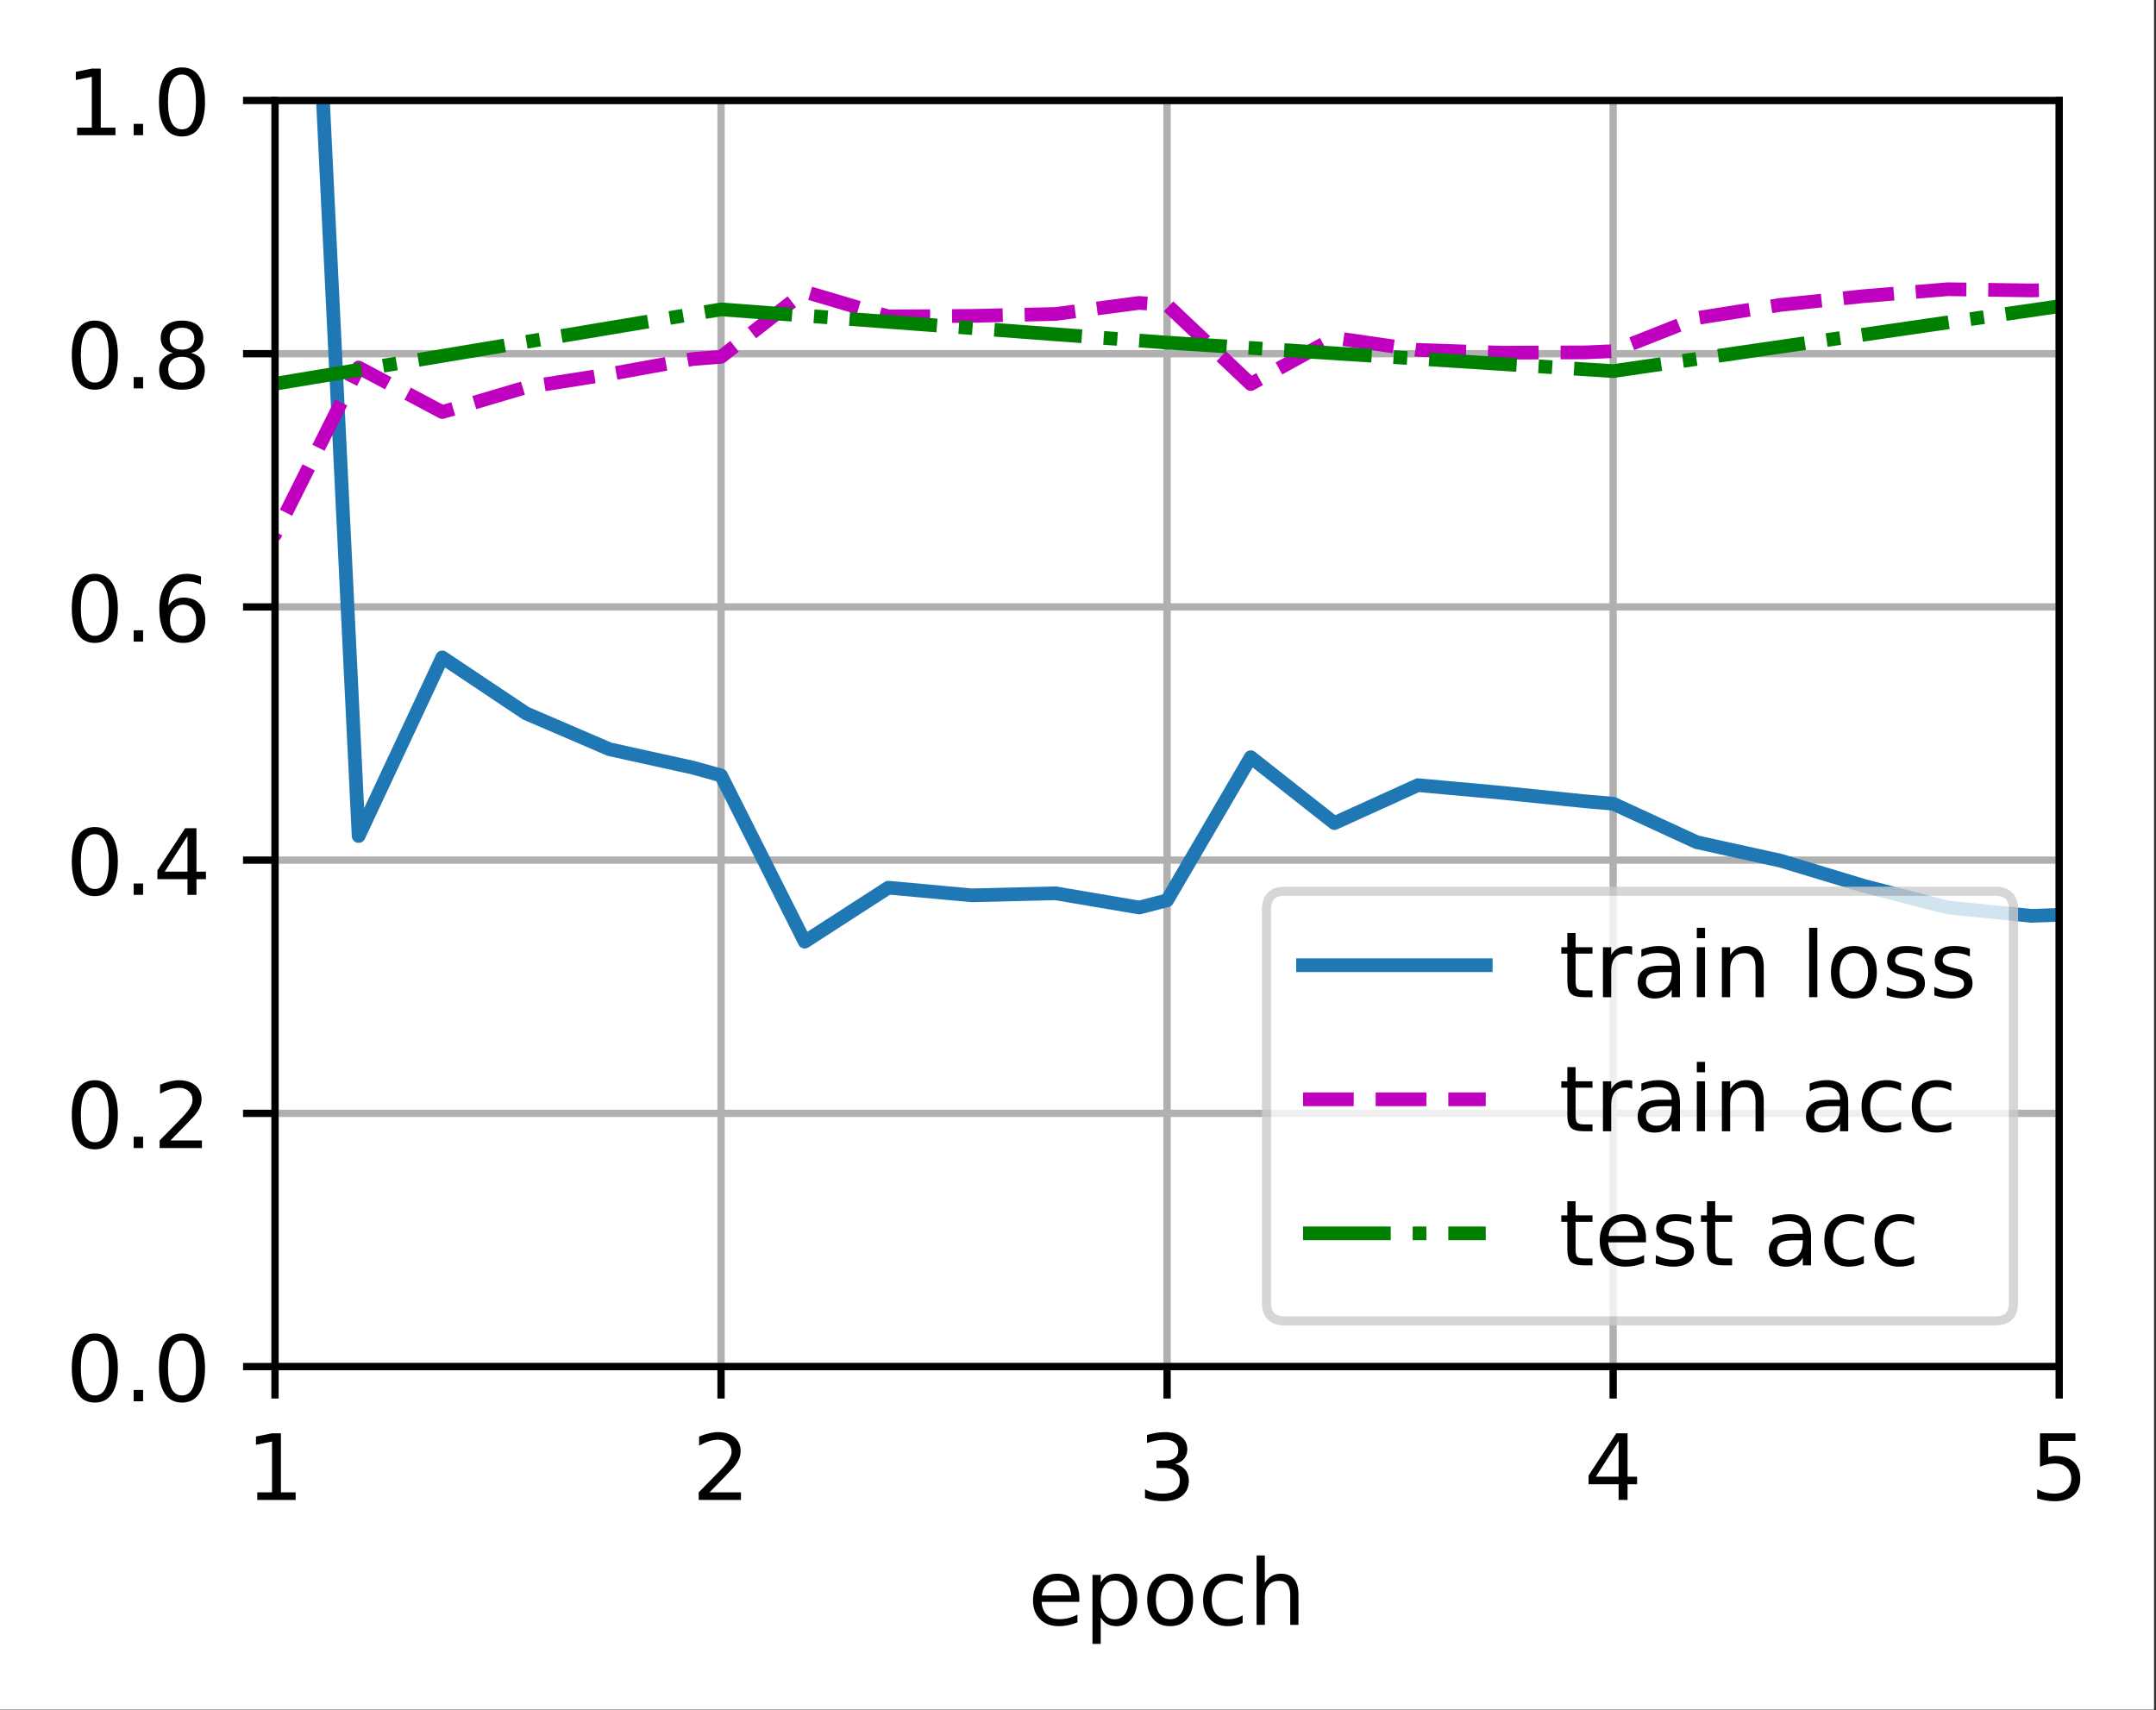 <?xml version="1.0" encoding="UTF-8"?>
<svg xmlns="http://www.w3.org/2000/svg" xmlns:xlink="http://www.w3.org/1999/xlink" width="295pt" height="234pt" viewBox="0 0 295 234" version="1.1">
<rect x="0" y="0" width="295" height="234" fill="#333333" stroke="none"/>
<defs>
<clipPath id="clip1">
  <path d="M 37.629 13.75 L 39 13.75 L 39 187 L 37.629 187 Z M 37.629 13.75 "/>
</clipPath>
<clipPath id="clip2">
  <path d="M 97 13.75 L 100 13.75 L 100 187 L 97 187 Z M 97 13.75 "/>
</clipPath>
<clipPath id="clip3">
  <path d="M 158 13.75 L 161 13.75 L 161 187 L 158 187 Z M 158 13.75 "/>
</clipPath>
<clipPath id="clip4">
  <path d="M 220 13.75 L 222 13.75 L 222 187 L 220 187 Z M 220 13.75 "/>
</clipPath>
<clipPath id="clip5">
  <path d="M 281 13.75 L 281.754 13.75 L 281.754 187 L 281 187 Z M 281 13.75 "/>
</clipPath>
<clipPath id="clip6">
  <path d="M 37.629 186 L 281.754 186 L 281.754 187 L 37.629 187 Z M 37.629 186 "/>
</clipPath>
<clipPath id="clip7">
  <path d="M 37.629 151 L 281.754 151 L 281.754 154 L 37.629 154 Z M 37.629 151 "/>
</clipPath>
<clipPath id="clip8">
  <path d="M 37.629 116 L 281.754 116 L 281.754 119 L 37.629 119 Z M 37.629 116 "/>
</clipPath>
<clipPath id="clip9">
  <path d="M 37.629 82 L 281.754 82 L 281.754 84 L 37.629 84 Z M 37.629 82 "/>
</clipPath>
<clipPath id="clip10">
  <path d="M 37.629 47 L 281.754 47 L 281.754 50 L 37.629 50 Z M 37.629 47 "/>
</clipPath>
<clipPath id="clip11">
  <path d="M 37.629 13.75 L 281.754 13.75 L 281.754 15 L 37.629 15 Z M 37.629 13.75 "/>
</clipPath>
<clipPath id="clip12">
  <path d="M 42 13.75 L 281.754 13.75 L 281.754 131 L 42 131 Z M 42 13.75 "/>
</clipPath>
<clipPath id="clip13">
  <path d="M 37.629 38 L 281.754 38 L 281.754 99 L 37.629 99 Z M 37.629 38 "/>
</clipPath>
<clipPath id="clip14">
  <path d="M 37.629 40 L 281.754 40 L 281.754 54 L 37.629 54 Z M 37.629 40 "/>
</clipPath>
<filter id="alpha" filterUnits="objectBoundingBox" x="0%" y="0%" width="100%" height="100%">
  <feColorMatrix type="matrix" in="SourceGraphic" values="0 0 0 0 1 0 0 0 0 1 0 0 0 0 1 0 0 0 1 0"/>
</filter>
<mask id="mask0">
  <g filter="url(#alpha)">
<rect x="0" y="0" width="295" height="234" style="fill:rgb(0%,0%,0%);fill-opacity:0.8;stroke:none;"/>
  </g>
</mask>
<clipPath id="clip15">
  <rect x="0" y="0" width="295" height="234"/>
</clipPath>
<g id="surface5" clip-path="url(#clip15)">
<path style="fill-rule:nonzero;fill:rgb(100%,100%,100%);fill-opacity:1;stroke-width:1;stroke-linecap:butt;stroke-linejoin:miter;stroke:rgb(80%,80%,80%);stroke-opacity:1;stroke-miterlimit:4;" d="M 140.634 144.6 L 218.403 144.6 C 219.738 144.6 220.403 143.931 220.403 142.6 L 220.403 99.566 C 220.403 98.231 219.738 97.566 218.403 97.566 L 140.634 97.566 C 139.3 97.566 138.634 98.231 138.634 99.566 L 138.634 142.6 C 138.634 143.931 139.3 144.6 140.634 144.6 Z M 140.634 144.6 " transform="matrix(1.25,0,0,1.25,0,-0)"/>
</g>
</defs>
<g id="surface1">
<path style=" stroke:none;fill-rule:nonzero;fill:rgb(100%,100%,100%);fill-opacity:1;" d="M 0 233.945 L 294.73 233.945 L 294.73 0 L 0 0 Z M 0 233.945 "/>
<path style=" stroke:none;fill-rule:nonzero;fill:rgb(100%,100%,100%);fill-opacity:1;" d="M 37.629 187 L 281.754 187 L 281.754 13.75 L 37.629 13.75 Z M 37.629 187 "/>
<g clip-path="url(#clip1)" clip-rule="nonzero">
<path style="fill:none;stroke-width:0.8;stroke-linecap:square;stroke-linejoin:round;stroke:rgb(69.02%,69.02%,69.02%);stroke-opacity:1;stroke-miterlimit:4;" d="M 30.103 149.6 L 30.103 11 " transform="matrix(1.25,0,0,1.25,0,-0)"/>
</g>
<path style="fill:none;stroke-width:0.8;stroke-linecap:butt;stroke-linejoin:round;stroke:rgb(0%,0%,0%);stroke-opacity:1;stroke-miterlimit:4;" d="M 0 0.001 L 0 3.501 " transform="matrix(1.25,0,0,1.25,37.629,186.999)"/>
<path style=" stroke:none;fill-rule:nonzero;fill:rgb(0%,0%,0%);fill-opacity:1;" d="M 35.203 204.211 L 37.219 204.211 L 37.219 197.258 L 35.023 197.695 L 35.023 196.574 L 37.203 196.133 L 38.438 196.133 L 38.438 204.211 L 40.453 204.211 L 40.453 205.246 L 35.203 205.246 Z M 35.203 204.211 "/>
<g clip-path="url(#clip2)" clip-rule="nonzero">
<path style="fill:none;stroke-width:0.8;stroke-linecap:square;stroke-linejoin:round;stroke:rgb(69.02%,69.02%,69.02%);stroke-opacity:1;stroke-miterlimit:4;" d="M 78.928 149.6 L 78.928 11 " transform="matrix(1.25,0,0,1.25,0,-0)"/>
</g>
<path style="fill:none;stroke-width:0.8;stroke-linecap:butt;stroke-linejoin:round;stroke:rgb(0%,0%,0%);stroke-opacity:1;stroke-miterlimit:4;" d="M 0 0.001 L 0 3.501 " transform="matrix(1.25,0,0,1.25,98.66,186.999)"/>
<path style=" stroke:none;fill-rule:nonzero;fill:rgb(0%,0%,0%);fill-opacity:1;" d="M 97.082 204.211 L 101.383 204.211 L 101.383 205.246 L 95.602 205.246 L 95.602 204.211 C 96.066 203.727 96.703 203.074 97.512 202.262 C 98.32 201.445 98.828 200.918 99.035 200.68 C 99.43 200.238 99.703 199.863 99.859 199.555 C 100.02 199.25 100.098 198.945 100.098 198.648 C 100.098 198.164 99.93 197.77 99.586 197.465 C 99.25 197.16 98.805 197.008 98.258 197.008 C 97.875 197.008 97.465 197.074 97.035 197.207 C 96.605 197.344 96.148 197.547 95.66 197.82 L 95.66 196.574 C 96.156 196.375 96.621 196.223 97.051 196.121 C 97.484 196.02 97.879 195.969 98.234 195.969 C 99.18 195.969 99.934 196.207 100.492 196.68 C 101.055 197.148 101.336 197.781 101.336 198.57 C 101.336 198.945 101.266 199.301 101.125 199.637 C 100.984 199.969 100.73 200.367 100.359 200.82 C 100.258 200.941 99.934 201.281 99.391 201.844 C 98.844 202.41 98.074 203.195 97.082 204.211 Z M 97.082 204.211 "/>
<g clip-path="url(#clip3)" clip-rule="nonzero">
<path style="fill:none;stroke-width:0.8;stroke-linecap:square;stroke-linejoin:round;stroke:rgb(69.02%,69.02%,69.02%);stroke-opacity:1;stroke-miterlimit:4;" d="M 127.753 149.6 L 127.753 11 " transform="matrix(1.25,0,0,1.25,0,-0)"/>
</g>
<path style="fill:none;stroke-width:0.8;stroke-linecap:butt;stroke-linejoin:round;stroke:rgb(0%,0%,0%);stroke-opacity:1;stroke-miterlimit:4;" d="M 0 0.001 L 0 3.501 " transform="matrix(1.25,0,0,1.25,159.691,186.999)"/>
<path style=" stroke:none;fill-rule:nonzero;fill:rgb(0%,0%,0%);fill-opacity:1;" d="M 160.789 200.332 C 161.375 200.461 161.836 200.723 162.168 201.121 C 162.5 201.52 162.664 202.012 162.664 202.598 C 162.664 203.496 162.355 204.191 161.738 204.688 C 161.121 205.18 160.242 205.426 159.102 205.426 C 158.719 205.426 158.328 205.387 157.922 205.312 C 157.516 205.234 157.098 205.121 156.668 204.973 L 156.668 203.781 C 157.008 203.98 157.383 204.133 157.789 204.234 C 158.195 204.336 158.621 204.387 159.066 204.387 C 159.84 204.387 160.426 204.234 160.832 203.93 C 161.238 203.625 161.438 203.18 161.438 202.598 C 161.438 202.062 161.25 201.641 160.875 201.34 C 160.5 201.035 159.977 200.883 159.305 200.883 L 158.242 200.883 L 158.242 199.871 L 159.352 199.871 C 159.961 199.871 160.422 199.75 160.742 199.508 C 161.066 199.266 161.227 198.914 161.227 198.461 C 161.227 197.992 161.062 197.633 160.727 197.383 C 160.398 197.133 159.922 197.008 159.305 197.008 C 158.965 197.008 158.602 197.043 158.219 197.117 C 157.828 197.191 157.406 197.305 156.941 197.457 L 156.941 196.359 C 157.41 196.23 157.848 196.133 158.258 196.066 C 158.668 196.004 159.051 195.969 159.414 195.969 C 160.352 195.969 161.09 196.184 161.633 196.609 C 162.18 197.031 162.453 197.605 162.453 198.332 C 162.453 198.836 162.309 199.262 162.02 199.609 C 161.73 199.957 161.32 200.199 160.789 200.332 Z M 160.789 200.332 "/>
<g clip-path="url(#clip4)" clip-rule="nonzero">
<path style="fill:none;stroke-width:0.8;stroke-linecap:square;stroke-linejoin:round;stroke:rgb(69.02%,69.02%,69.02%);stroke-opacity:1;stroke-miterlimit:4;" d="M 176.578 149.6 L 176.578 11 " transform="matrix(1.25,0,0,1.25,0,-0)"/>
</g>
<path style="fill:none;stroke-width:0.8;stroke-linecap:butt;stroke-linejoin:round;stroke:rgb(0%,0%,0%);stroke-opacity:1;stroke-miterlimit:4;" d="M 0 0.001 L 0 3.501 " transform="matrix(1.25,0,0,1.25,220.723,186.999)"/>
<path style=" stroke:none;fill-rule:nonzero;fill:rgb(0%,0%,0%);fill-opacity:1;" d="M 221.469 197.207 L 218.359 202.074 L 221.469 202.074 Z M 221.148 196.133 L 222.695 196.133 L 222.695 202.074 L 224 202.074 L 224 203.098 L 222.695 203.098 L 222.695 205.246 L 221.469 205.246 L 221.469 203.098 L 217.359 203.098 L 217.359 201.91 Z M 221.148 196.133 "/>
<g clip-path="url(#clip5)" clip-rule="nonzero">
<path style="fill:none;stroke-width:0.8;stroke-linecap:square;stroke-linejoin:round;stroke:rgb(69.02%,69.02%,69.02%);stroke-opacity:1;stroke-miterlimit:4;" d="M 225.403 149.6 L 225.403 11 " transform="matrix(1.25,0,0,1.25,0,-0)"/>
</g>
<path style="fill:none;stroke-width:0.8;stroke-linecap:butt;stroke-linejoin:round;stroke:rgb(0%,0%,0%);stroke-opacity:1;stroke-miterlimit:4;" d="M 0 0.001 L 0 3.501 " transform="matrix(1.25,0,0,1.25,281.754,186.999)"/>
<path style=" stroke:none;fill-rule:nonzero;fill:rgb(0%,0%,0%);fill-opacity:1;" d="M 279.125 196.133 L 283.969 196.133 L 283.969 197.172 L 280.258 197.172 L 280.258 199.406 C 280.434 199.344 280.613 199.297 280.789 199.27 C 280.969 199.238 281.148 199.223 281.328 199.223 C 282.348 199.223 283.152 199.504 283.746 200.059 C 284.34 200.617 284.641 201.371 284.641 202.324 C 284.641 203.305 284.332 204.066 283.723 204.609 C 283.113 205.152 282.25 205.426 281.141 205.426 C 280.758 205.426 280.367 205.391 279.969 205.328 C 279.574 205.262 279.164 205.164 278.742 205.035 L 278.742 203.793 C 279.109 203.992 279.484 204.141 279.875 204.238 C 280.266 204.336 280.68 204.387 281.117 204.387 C 281.82 204.387 282.375 204.199 282.789 203.832 C 283.199 203.461 283.406 202.957 283.406 202.324 C 283.406 201.688 283.199 201.188 282.789 200.816 C 282.375 200.445 281.82 200.262 281.117 200.262 C 280.785 200.262 280.457 200.297 280.129 200.371 C 279.801 200.441 279.469 200.559 279.125 200.711 Z M 279.125 196.133 "/>
<path style=" stroke:none;fill-rule:nonzero;fill:rgb(0%,0%,0%);fill-opacity:1;" d="M 147.68 218.645 L 147.68 219.195 L 142.516 219.195 C 142.566 219.969 142.801 220.559 143.219 220.961 C 143.633 221.367 144.215 221.57 144.961 221.57 C 145.391 221.57 145.809 221.516 146.211 221.41 C 146.617 221.305 147.02 221.148 147.422 220.934 L 147.422 221.996 C 147.016 222.168 146.602 222.297 146.18 222.387 C 145.758 222.477 145.328 222.523 144.891 222.523 C 143.801 222.523 142.938 222.207 142.301 221.57 C 141.664 220.938 141.344 220.078 141.344 218.992 C 141.344 217.875 141.648 216.988 142.25 216.332 C 142.855 215.672 143.672 215.344 144.695 215.344 C 145.617 215.344 146.344 215.641 146.879 216.234 C 147.414 216.824 147.68 217.629 147.68 218.645 Z M 146.559 218.316 C 146.551 217.703 146.379 217.211 146.043 216.848 C 145.707 216.48 145.262 216.297 144.711 216.297 C 144.082 216.297 143.582 216.473 143.203 216.828 C 142.828 217.18 142.613 217.68 142.555 218.324 Z M 146.559 218.316 "/>
<path style=" stroke:none;fill-rule:nonzero;fill:rgb(0%,0%,0%);fill-opacity:1;" d="M 150.609 221.32 L 150.609 224.945 L 149.48 224.945 L 149.48 215.508 L 150.609 215.508 L 150.609 216.547 C 150.848 216.141 151.145 215.84 151.504 215.641 C 151.867 215.445 152.297 215.344 152.797 215.344 C 153.625 215.344 154.301 215.676 154.82 216.332 C 155.34 216.992 155.598 217.859 155.598 218.934 C 155.598 220.008 155.34 220.875 154.82 221.535 C 154.301 222.191 153.625 222.523 152.797 222.523 C 152.297 222.523 151.867 222.422 151.504 222.227 C 151.145 222.027 150.848 221.727 150.609 221.32 Z M 154.434 218.934 C 154.434 218.105 154.262 217.461 153.922 216.988 C 153.582 216.52 153.117 216.285 152.523 216.285 C 151.926 216.285 151.461 216.52 151.121 216.988 C 150.781 217.461 150.609 218.105 150.609 218.934 C 150.609 219.758 150.781 220.406 151.121 220.875 C 151.461 221.348 151.926 221.582 152.523 221.582 C 153.117 221.582 153.582 221.348 153.922 220.875 C 154.262 220.406 154.434 219.758 154.434 218.934 Z M 154.434 218.934 "/>
<path style=" stroke:none;fill-rule:nonzero;fill:rgb(0%,0%,0%);fill-opacity:1;" d="M 160.109 216.297 C 159.508 216.297 159.031 216.531 158.68 217 C 158.328 217.473 158.156 218.113 158.156 218.934 C 158.156 219.75 158.328 220.395 158.676 220.863 C 159.023 221.336 159.5 221.57 160.109 221.57 C 160.707 221.57 161.18 221.332 161.531 220.863 C 161.879 220.391 162.055 219.746 162.055 218.934 C 162.055 218.121 161.879 217.48 161.531 217.008 C 161.18 216.531 160.707 216.297 160.109 216.297 Z M 160.109 215.344 C 161.086 215.344 161.852 215.664 162.406 216.297 C 162.969 216.934 163.246 217.809 163.246 218.934 C 163.246 220.051 162.969 220.93 162.406 221.566 C 161.852 222.203 161.086 222.523 160.109 222.523 C 159.125 222.523 158.359 222.203 157.805 221.566 C 157.25 220.93 156.969 220.051 156.969 218.934 C 156.969 217.809 157.25 216.934 157.805 216.297 C 158.359 215.664 159.125 215.344 160.109 215.344 Z M 160.109 215.344 "/>
<path style=" stroke:none;fill-rule:nonzero;fill:rgb(0%,0%,0%);fill-opacity:1;" d="M 170.027 215.77 L 170.027 216.82 C 169.707 216.645 169.391 216.516 169.07 216.426 C 168.754 216.34 168.43 216.297 168.105 216.297 C 167.375 216.297 166.809 216.527 166.406 216.988 C 166.004 217.449 165.801 218.098 165.801 218.934 C 165.801 219.766 166.004 220.414 166.406 220.879 C 166.809 221.34 167.375 221.57 168.105 221.57 C 168.43 221.57 168.754 221.527 169.07 221.438 C 169.391 221.352 169.707 221.219 170.027 221.043 L 170.027 222.082 C 169.711 222.23 169.387 222.34 169.051 222.41 C 168.719 222.484 168.359 222.523 167.98 222.523 C 166.953 222.523 166.133 222.199 165.527 221.551 C 164.922 220.906 164.617 220.031 164.617 218.934 C 164.617 217.816 164.926 216.941 165.535 216.305 C 166.148 215.664 166.988 215.344 168.055 215.344 C 168.402 215.344 168.738 215.379 169.066 215.453 C 169.398 215.523 169.715 215.629 170.027 215.77 Z M 170.027 215.77 "/>
<path style=" stroke:none;fill-rule:nonzero;fill:rgb(0%,0%,0%);fill-opacity:1;" d="M 177.664 218.219 L 177.664 222.344 L 176.539 222.344 L 176.539 218.254 C 176.539 217.609 176.414 217.125 176.16 216.805 C 175.91 216.48 175.531 216.32 175.027 216.32 C 174.418 216.32 173.941 216.516 173.59 216.902 C 173.242 217.285 173.066 217.812 173.066 218.48 L 173.066 222.344 L 171.938 222.344 L 171.938 212.848 L 173.066 212.848 L 173.066 216.57 C 173.336 216.16 173.652 215.852 174.016 215.648 C 174.379 215.445 174.801 215.344 175.277 215.344 C 176.062 215.344 176.656 215.586 177.059 216.074 C 177.461 216.559 177.664 217.273 177.664 218.219 Z M 177.664 218.219 "/>
<g clip-path="url(#clip6)" clip-rule="nonzero">
<path style="fill:none;stroke-width:0.8;stroke-linecap:square;stroke-linejoin:round;stroke:rgb(69.02%,69.02%,69.02%);stroke-opacity:1;stroke-miterlimit:4;" d="M 30.103 149.6 L 225.403 149.6 " transform="matrix(1.25,0,0,1.25,0,-0)"/>
</g>
<path style="fill:none;stroke-width:0.8;stroke-linecap:butt;stroke-linejoin:round;stroke:rgb(0%,0%,0%);stroke-opacity:1;stroke-miterlimit:4;" d="M 0 0.001 L -3.5 0.001 " transform="matrix(1.25,0,0,1.25,37.629,186.999)"/>
<path style=" stroke:none;fill-rule:nonzero;fill:rgb(0%,0%,0%);fill-opacity:1;" d="M 12.973 183.449 C 12.34 183.449 11.859 183.762 11.539 184.387 C 11.223 185.008 11.062 185.949 11.062 187.203 C 11.062 188.449 11.223 189.387 11.539 190.012 C 11.859 190.637 12.34 190.949 12.973 190.949 C 13.613 190.949 14.09 190.637 14.41 190.012 C 14.73 189.387 14.891 188.449 14.891 187.203 C 14.891 185.949 14.73 185.008 14.41 184.387 C 14.09 183.762 13.613 183.449 12.973 183.449 Z M 12.973 182.473 C 13.996 182.473 14.773 182.875 15.312 183.684 C 15.852 184.492 16.125 185.664 16.125 187.203 C 16.125 188.734 15.852 189.906 15.312 190.715 C 14.773 191.523 13.996 191.926 12.973 191.926 C 11.953 191.926 11.172 191.523 10.633 190.715 C 10.094 189.906 9.824 188.734 9.824 187.203 C 9.824 185.664 10.094 184.492 10.633 183.684 C 11.172 182.875 11.953 182.473 12.973 182.473 Z M 12.973 182.473 "/>
<path style=" stroke:none;fill-rule:nonzero;fill:rgb(0%,0%,0%);fill-opacity:1;" d="M 18.289 190.199 L 19.578 190.199 L 19.578 191.75 L 18.289 191.75 Z M 18.289 190.199 "/>
<path style=" stroke:none;fill-rule:nonzero;fill:rgb(0%,0%,0%);fill-opacity:1;" d="M 24.898 183.449 C 24.266 183.449 23.789 183.762 23.469 184.387 C 23.148 185.008 22.988 185.949 22.988 187.203 C 22.988 188.449 23.148 189.387 23.469 190.012 C 23.789 190.637 24.266 190.949 24.898 190.949 C 25.539 190.949 26.016 190.637 26.336 190.012 C 26.656 189.387 26.816 188.449 26.816 187.203 C 26.816 185.949 26.656 185.008 26.336 184.387 C 26.016 183.762 25.539 183.449 24.898 183.449 Z M 24.898 182.473 C 25.922 182.473 26.703 182.875 27.242 183.684 C 27.781 184.492 28.051 185.664 28.051 187.203 C 28.051 188.734 27.781 189.906 27.242 190.715 C 26.703 191.523 25.922 191.926 24.898 191.926 C 23.879 191.926 23.098 191.523 22.559 190.715 C 22.02 189.906 21.75 188.734 21.75 187.203 C 21.75 185.664 22.02 184.492 22.559 183.684 C 23.098 182.875 23.879 182.473 24.898 182.473 Z M 24.898 182.473 "/>
<g clip-path="url(#clip7)" clip-rule="nonzero">
<path style="fill:none;stroke-width:0.8;stroke-linecap:square;stroke-linejoin:round;stroke:rgb(69.02%,69.02%,69.02%);stroke-opacity:1;stroke-miterlimit:4;" d="M 30.103 121.878 L 225.403 121.878 " transform="matrix(1.25,0,0,1.25,0,-0)"/>
</g>
<path style="fill:none;stroke-width:0.8;stroke-linecap:butt;stroke-linejoin:round;stroke:rgb(0%,0%,0%);stroke-opacity:1;stroke-miterlimit:4;" d="M 0 -0.001 L -3.5 -0.001 " transform="matrix(1.25,0,0,1.25,37.629,152.349)"/>
<path style=" stroke:none;fill-rule:nonzero;fill:rgb(0%,0%,0%);fill-opacity:1;" d="M 12.973 148.797 C 12.34 148.797 11.859 149.109 11.539 149.734 C 11.223 150.359 11.062 151.297 11.062 152.551 C 11.062 153.801 11.223 154.738 11.539 155.363 C 11.859 155.988 12.34 156.301 12.973 156.301 C 13.613 156.301 14.09 155.988 14.41 155.363 C 14.73 154.738 14.891 153.801 14.891 152.551 C 14.891 151.297 14.73 150.359 14.41 149.734 C 14.09 149.109 13.613 148.797 12.973 148.797 Z M 12.973 147.82 C 13.996 147.82 14.773 148.227 15.312 149.035 C 15.852 149.84 16.125 151.012 16.125 152.551 C 16.125 154.086 15.852 155.258 15.312 156.066 C 14.773 156.871 13.996 157.277 12.973 157.277 C 11.953 157.277 11.172 156.871 10.633 156.066 C 10.094 155.258 9.824 154.086 9.824 152.551 C 9.824 151.012 10.094 149.84 10.633 149.035 C 11.172 148.227 11.953 147.82 12.973 147.82 Z M 12.973 147.82 "/>
<path style=" stroke:none;fill-rule:nonzero;fill:rgb(0%,0%,0%);fill-opacity:1;" d="M 18.289 155.547 L 19.578 155.547 L 19.578 157.098 L 18.289 157.098 Z M 18.289 155.547 "/>
<path style=" stroke:none;fill-rule:nonzero;fill:rgb(0%,0%,0%);fill-opacity:1;" d="M 23.324 156.062 L 27.629 156.062 L 27.629 157.098 L 21.844 157.098 L 21.844 156.062 C 22.309 155.578 22.945 154.926 23.754 154.113 C 24.562 153.297 25.07 152.77 25.277 152.531 C 25.672 152.09 25.949 151.715 26.105 151.406 C 26.262 151.098 26.34 150.797 26.34 150.5 C 26.34 150.016 26.172 149.621 25.832 149.316 C 25.492 149.012 25.047 148.859 24.504 148.859 C 24.117 148.859 23.707 148.926 23.277 149.059 C 22.848 149.191 22.391 149.398 21.902 149.672 L 21.902 148.426 C 22.398 148.227 22.863 148.074 23.293 147.973 C 23.727 147.871 24.121 147.82 24.48 147.82 C 25.422 147.82 26.176 148.059 26.738 148.531 C 27.297 149 27.578 149.633 27.578 150.422 C 27.578 150.797 27.508 151.152 27.367 151.488 C 27.227 151.82 26.973 152.215 26.602 152.672 C 26.5 152.789 26.176 153.133 25.633 153.695 C 25.086 154.258 24.316 155.047 23.324 156.062 Z M 23.324 156.062 "/>
<g clip-path="url(#clip8)" clip-rule="nonzero">
<path style="fill:none;stroke-width:0.8;stroke-linecap:square;stroke-linejoin:round;stroke:rgb(69.02%,69.02%,69.02%);stroke-opacity:1;stroke-miterlimit:4;" d="M 30.103 94.159 L 225.403 94.159 " transform="matrix(1.25,0,0,1.25,0,-0)"/>
</g>
<path style="fill:none;stroke-width:0.8;stroke-linecap:butt;stroke-linejoin:round;stroke:rgb(0%,0%,0%);stroke-opacity:1;stroke-miterlimit:4;" d="M 0 0 L -3.5 0 " transform="matrix(1.25,0,0,1.25,37.629,117.699)"/>
<path style=" stroke:none;fill-rule:nonzero;fill:rgb(0%,0%,0%);fill-opacity:1;" d="M 12.973 114.148 C 12.34 114.148 11.859 114.461 11.539 115.086 C 11.223 115.707 11.062 116.648 11.062 117.902 C 11.062 119.148 11.223 120.086 11.539 120.711 C 11.859 121.336 12.34 121.648 12.973 121.648 C 13.613 121.648 14.09 121.336 14.41 120.711 C 14.73 120.086 14.891 119.148 14.891 117.902 C 14.891 116.648 14.73 115.707 14.41 115.086 C 14.09 114.461 13.613 114.148 12.973 114.148 Z M 12.973 113.172 C 13.996 113.172 14.773 113.574 15.312 114.383 C 15.852 115.191 16.125 116.363 16.125 117.902 C 16.125 119.434 15.852 120.605 15.312 121.414 C 14.773 122.223 13.996 122.625 12.973 122.625 C 11.953 122.625 11.172 122.223 10.633 121.414 C 10.094 120.605 9.824 119.434 9.824 117.902 C 9.824 116.363 10.094 115.191 10.633 114.383 C 11.172 113.574 11.953 113.172 12.973 113.172 Z M 12.973 113.172 "/>
<path style=" stroke:none;fill-rule:nonzero;fill:rgb(0%,0%,0%);fill-opacity:1;" d="M 18.289 120.898 L 19.578 120.898 L 19.578 122.449 L 18.289 122.449 Z M 18.289 120.898 "/>
<path style=" stroke:none;fill-rule:nonzero;fill:rgb(0%,0%,0%);fill-opacity:1;" d="M 25.652 114.41 L 22.539 119.273 L 25.652 119.273 Z M 25.328 113.336 L 26.879 113.336 L 26.879 119.273 L 28.18 119.273 L 28.18 120.301 L 26.879 120.301 L 26.879 122.449 L 25.652 122.449 L 25.652 120.301 L 21.539 120.301 L 21.539 119.109 Z M 25.328 113.336 "/>
<g clip-path="url(#clip9)" clip-rule="nonzero">
<path style="fill:none;stroke-width:0.8;stroke-linecap:square;stroke-linejoin:round;stroke:rgb(69.02%,69.02%,69.02%);stroke-opacity:1;stroke-miterlimit:4;" d="M 30.103 66.441 L 225.403 66.441 " transform="matrix(1.25,0,0,1.25,0,-0)"/>
</g>
<path style="fill:none;stroke-width:0.8;stroke-linecap:butt;stroke-linejoin:round;stroke:rgb(0%,0%,0%);stroke-opacity:1;stroke-miterlimit:4;" d="M 0 0.001 L -3.5 0.001 " transform="matrix(1.25,0,0,1.25,37.629,83.049)"/>
<path style=" stroke:none;fill-rule:nonzero;fill:rgb(0%,0%,0%);fill-opacity:1;" d="M 12.973 79.496 C 12.34 79.496 11.859 79.809 11.539 80.434 C 11.223 81.059 11.062 81.996 11.062 83.25 C 11.062 84.5 11.223 85.438 11.539 86.062 C 11.859 86.688 12.34 87 12.973 87 C 13.613 87 14.09 86.688 14.41 86.062 C 14.73 85.438 14.891 84.5 14.891 83.25 C 14.891 81.996 14.73 81.059 14.41 80.434 C 14.09 79.809 13.613 79.496 12.973 79.496 Z M 12.973 78.52 C 13.996 78.52 14.773 78.926 15.312 79.734 C 15.852 80.539 16.125 81.715 16.125 83.25 C 16.125 84.785 15.852 85.957 15.312 86.766 C 14.773 87.57 13.996 87.977 12.973 87.977 C 11.953 87.977 11.172 87.57 10.633 86.766 C 10.094 85.957 9.824 84.785 9.824 83.25 C 9.824 81.715 10.094 80.539 10.633 79.734 C 11.172 78.926 11.953 78.52 12.973 78.52 Z M 12.973 78.52 "/>
<path style=" stroke:none;fill-rule:nonzero;fill:rgb(0%,0%,0%);fill-opacity:1;" d="M 18.289 86.246 L 19.578 86.246 L 19.578 87.797 L 18.289 87.797 Z M 18.289 86.246 "/>
<path style=" stroke:none;fill-rule:nonzero;fill:rgb(0%,0%,0%);fill-opacity:1;" d="M 25.055 82.75 C 24.5 82.75 24.062 82.941 23.738 83.32 C 23.414 83.695 23.254 84.215 23.254 84.875 C 23.254 85.527 23.414 86.047 23.738 86.43 C 24.062 86.809 24.5 87 25.055 87 C 25.605 87 26.043 86.809 26.367 86.43 C 26.691 86.047 26.852 85.527 26.852 84.875 C 26.852 84.215 26.691 83.695 26.367 83.32 C 26.043 82.941 25.605 82.75 25.055 82.75 Z M 27.5 78.887 L 27.5 80.008 C 27.191 79.863 26.879 79.75 26.562 79.676 C 26.246 79.598 25.934 79.559 25.625 79.559 C 24.812 79.559 24.191 79.832 23.762 80.383 C 23.332 80.93 23.086 81.762 23.027 82.871 C 23.266 82.52 23.566 82.246 23.93 82.059 C 24.293 81.867 24.691 81.773 25.125 81.773 C 26.039 81.773 26.766 82.051 27.297 82.609 C 27.828 83.164 28.094 83.918 28.094 84.875 C 28.094 85.809 27.816 86.562 27.262 87.129 C 26.707 87.691 25.973 87.977 25.055 87.977 C 24 87.977 23.191 87.57 22.637 86.766 C 22.078 85.957 21.801 84.785 21.801 83.25 C 21.801 81.812 22.141 80.664 22.824 79.805 C 23.508 78.949 24.426 78.52 25.578 78.52 C 25.887 78.52 26.199 78.551 26.516 78.613 C 26.828 78.672 27.156 78.766 27.5 78.887 Z M 27.5 78.887 "/>
<g clip-path="url(#clip10)" clip-rule="nonzero">
<path style="fill:none;stroke-width:0.8;stroke-linecap:square;stroke-linejoin:round;stroke:rgb(69.02%,69.02%,69.02%);stroke-opacity:1;stroke-miterlimit:4;" d="M 30.103 38.719 L 225.403 38.719 " transform="matrix(1.25,0,0,1.25,0,-0)"/>
</g>
<path style="fill:none;stroke-width:0.8;stroke-linecap:butt;stroke-linejoin:round;stroke:rgb(0%,0%,0%);stroke-opacity:1;stroke-miterlimit:4;" d="M 0 -0 L -3.5 -0 " transform="matrix(1.25,0,0,1.25,37.629,48.399)"/>
<path style=" stroke:none;fill-rule:nonzero;fill:rgb(0%,0%,0%);fill-opacity:1;" d="M 12.973 44.848 C 12.34 44.848 11.859 45.16 11.539 45.785 C 11.223 46.41 11.062 47.348 11.062 48.602 C 11.062 49.852 11.223 50.785 11.539 51.41 C 11.859 52.035 12.34 52.348 12.973 52.348 C 13.613 52.348 14.09 52.035 14.41 51.41 C 14.73 50.785 14.891 49.852 14.891 48.602 C 14.891 47.348 14.73 46.41 14.41 45.785 C 14.09 45.16 13.613 44.848 12.973 44.848 Z M 12.973 43.871 C 13.996 43.871 14.773 44.273 15.312 45.082 C 15.852 45.891 16.125 47.062 16.125 48.602 C 16.125 50.137 15.852 51.305 15.312 52.113 C 14.773 52.922 13.996 53.324 12.973 53.324 C 11.953 53.324 11.172 52.922 10.633 52.113 C 10.094 51.305 9.824 50.137 9.824 48.602 C 9.824 47.062 10.094 45.891 10.633 45.082 C 11.172 44.273 11.953 43.871 12.973 43.871 Z M 12.973 43.871 "/>
<path style=" stroke:none;fill-rule:nonzero;fill:rgb(0%,0%,0%);fill-opacity:1;" d="M 18.289 51.598 L 19.578 51.598 L 19.578 53.148 L 18.289 53.148 Z M 18.289 51.598 "/>
<path style=" stroke:none;fill-rule:nonzero;fill:rgb(0%,0%,0%);fill-opacity:1;" d="M 24.898 48.82 C 24.312 48.82 23.852 48.977 23.516 49.289 C 23.18 49.605 23.016 50.035 23.016 50.582 C 23.016 51.133 23.18 51.566 23.516 51.879 C 23.852 52.191 24.312 52.348 24.898 52.348 C 25.484 52.348 25.945 52.191 26.285 51.875 C 26.621 51.559 26.793 51.129 26.793 50.582 C 26.793 50.035 26.625 49.605 26.289 49.289 C 25.953 48.977 25.488 48.82 24.898 48.82 Z M 23.668 48.297 C 23.137 48.168 22.727 47.922 22.43 47.559 C 22.137 47.195 21.988 46.754 21.988 46.23 C 21.988 45.504 22.246 44.93 22.766 44.504 C 23.285 44.082 23.996 43.871 24.898 43.871 C 25.805 43.871 26.52 44.082 27.035 44.504 C 27.551 44.93 27.812 45.504 27.812 46.23 C 27.812 46.754 27.664 47.195 27.367 47.559 C 27.074 47.922 26.664 48.168 26.141 48.297 C 26.734 48.434 27.195 48.707 27.527 49.109 C 27.859 49.512 28.023 50.004 28.023 50.582 C 28.023 51.469 27.754 52.145 27.215 52.617 C 26.676 53.09 25.902 53.324 24.898 53.324 C 23.895 53.324 23.121 53.09 22.582 52.617 C 22.043 52.145 21.773 51.469 21.773 50.582 C 21.773 50.004 21.941 49.512 22.273 49.109 C 22.609 48.707 23.074 48.434 23.668 48.297 Z M 23.215 46.348 C 23.215 46.82 23.363 47.188 23.656 47.453 C 23.953 47.719 24.367 47.848 24.898 47.848 C 25.43 47.848 25.844 47.719 26.141 47.453 C 26.441 47.188 26.59 46.82 26.59 46.348 C 26.59 45.875 26.441 45.508 26.141 45.242 C 25.844 44.98 25.43 44.848 24.898 44.848 C 24.367 44.848 23.953 44.98 23.656 45.242 C 23.363 45.508 23.215 45.875 23.215 46.348 Z M 23.215 46.348 "/>
<g clip-path="url(#clip11)" clip-rule="nonzero">
<path style="fill:none;stroke-width:0.8;stroke-linecap:square;stroke-linejoin:round;stroke:rgb(69.02%,69.02%,69.02%);stroke-opacity:1;stroke-miterlimit:4;" d="M 30.103 11 L 225.403 11 " transform="matrix(1.25,0,0,1.25,0,-0)"/>
</g>
<path style="fill:none;stroke-width:0.8;stroke-linecap:butt;stroke-linejoin:round;stroke:rgb(0%,0%,0%);stroke-opacity:1;stroke-miterlimit:4;" d="M 0 0.001 L -3.5 0.001 " transform="matrix(1.25,0,0,1.25,37.629,13.749)"/>
<path style=" stroke:none;fill-rule:nonzero;fill:rgb(0%,0%,0%);fill-opacity:1;" d="M 10.551 17.461 L 12.562 17.461 L 12.562 10.508 L 10.375 10.949 L 10.375 9.824 L 12.555 9.387 L 13.785 9.387 L 13.785 17.461 L 15.797 17.461 L 15.797 18.5 L 10.551 18.5 Z M 10.551 17.461 "/>
<path style=" stroke:none;fill-rule:nonzero;fill:rgb(0%,0%,0%);fill-opacity:1;" d="M 18.289 16.949 L 19.578 16.949 L 19.578 18.5 L 18.289 18.5 Z M 18.289 16.949 "/>
<path style=" stroke:none;fill-rule:nonzero;fill:rgb(0%,0%,0%);fill-opacity:1;" d="M 24.898 10.199 C 24.266 10.199 23.789 10.512 23.469 11.137 C 23.148 11.758 22.988 12.699 22.988 13.953 C 22.988 15.199 23.148 16.137 23.469 16.762 C 23.789 17.387 24.266 17.699 24.898 17.699 C 25.539 17.699 26.016 17.387 26.336 16.762 C 26.656 16.137 26.816 15.199 26.816 13.953 C 26.816 12.699 26.656 11.758 26.336 11.137 C 26.016 10.512 25.539 10.199 24.898 10.199 Z M 24.898 9.223 C 25.922 9.223 26.703 9.625 27.242 10.434 C 27.781 11.242 28.051 12.414 28.051 13.953 C 28.051 15.484 27.781 16.656 27.242 17.465 C 26.703 18.273 25.922 18.676 24.898 18.676 C 23.879 18.676 23.098 18.273 22.559 17.465 C 22.02 16.656 21.75 15.484 21.75 13.953 C 21.75 12.414 22.02 11.242 22.559 10.434 C 23.098 9.625 23.879 9.223 24.898 9.223 Z M 24.898 9.223 "/>
<g clip-path="url(#clip12)" clip-rule="nonzero">
<path style="fill:none;stroke-width:1.5;stroke-linecap:square;stroke-linejoin:round;stroke:rgb(12.157%,46.667%,70.588%);stroke-opacity:1;stroke-miterlimit:4;" d="M 34.769 -1 L 39.256 91.519 L 48.413 71.969 L 57.569 78.088 L 66.722 82.022 L 75.878 84.041 L 78.928 84.888 L 88.084 103.084 L 97.237 97.175 L 106.394 98.013 L 115.547 97.791 L 124.703 99.347 L 127.753 98.562 L 136.909 82.894 L 146.062 90.106 L 155.216 85.95 L 164.372 86.784 L 173.528 87.719 L 176.578 87.981 L 185.731 92.197 L 194.887 94.216 L 204.044 96.984 L 213.197 99.341 L 222.35 100.256 L 225.403 100.15 " transform="matrix(1.25,0,0,1.25,0,-0)"/>
</g>
<g clip-path="url(#clip13)" clip-rule="nonzero">
<path style="fill:none;stroke-width:1.5;stroke-linecap:butt;stroke-linejoin:round;stroke:rgb(74.902%,0%,74.902%);stroke-opacity:1;stroke-dasharray:5.55,2.4;stroke-miterlimit:4;" d="M -1 77.656 L -0.412 77.772 L 8.744 71.638 L 17.897 63.878 L 27.05 59.075 L 30.103 58.538 L 39.256 40.234 L 48.413 45.109 L 57.569 42.4 L 66.722 40.956 L 75.878 39.297 L 78.928 39.066 L 88.084 31.934 L 97.237 34.641 L 106.394 34.581 L 115.547 34.369 L 124.703 33.159 L 127.753 33.384 L 136.909 42.041 L 146.062 36.987 L 155.216 38.309 L 164.372 38.612 L 173.528 38.575 L 176.578 38.441 L 185.731 34.822 L 194.887 33.378 L 204.044 32.416 L 213.197 31.663 L 222.35 31.791 L 225.403 31.719 " transform="matrix(1.25,0,0,1.25,0,-0)"/>
</g>
<g clip-path="url(#clip14)" clip-rule="nonzero">
<path style="fill:none;stroke-width:1.5;stroke-linecap:butt;stroke-linejoin:round;stroke:rgb(0%,50.196%,0%);stroke-opacity:1;stroke-dasharray:9.6,2.4,1.5,2.4;stroke-miterlimit:4;" d="M 30.103 42.013 L 78.928 33.869 L 127.753 37.506 L 176.578 40.625 L 225.403 33.522 " transform="matrix(1.25,0,0,1.25,0,-0)"/>
</g>
<path style="fill:none;stroke-width:0.8;stroke-linecap:square;stroke-linejoin:miter;stroke:rgb(0%,0%,0%);stroke-opacity:1;stroke-miterlimit:4;" d="M 30.103 149.6 L 30.103 11 " transform="matrix(1.25,0,0,1.25,0,-0)"/>
<path style="fill:none;stroke-width:0.8;stroke-linecap:square;stroke-linejoin:miter;stroke:rgb(0%,0%,0%);stroke-opacity:1;stroke-miterlimit:4;" d="M 225.403 149.6 L 225.403 11 " transform="matrix(1.25,0,0,1.25,0,-0)"/>
<path style="fill:none;stroke-width:0.8;stroke-linecap:square;stroke-linejoin:miter;stroke:rgb(0%,0%,0%);stroke-opacity:1;stroke-miterlimit:4;" d="M 30.103 149.6 L 225.403 149.6 " transform="matrix(1.25,0,0,1.25,0,-0)"/>
<path style="fill:none;stroke-width:0.8;stroke-linecap:square;stroke-linejoin:miter;stroke:rgb(0%,0%,0%);stroke-opacity:1;stroke-miterlimit:4;" d="M 30.103 11 L 225.403 11 " transform="matrix(1.25,0,0,1.25,0,-0)"/>
<use xlink:href="#surface5" mask="url(#mask0)"/>
<path style="fill:none;stroke-width:1.5;stroke-linecap:square;stroke-linejoin:round;stroke:rgb(12.157%,46.667%,70.588%);stroke-opacity:1;stroke-miterlimit:4;" d="M 142.634 105.662 L 162.634 105.662 " transform="matrix(1.25,0,0,1.25,0,-0)"/>
<path style=" stroke:none;fill-rule:nonzero;fill:rgb(0%,0%,0%);fill-opacity:1;" d="M 215.582 127.676 L 215.582 129.617 L 217.895 129.617 L 217.895 130.492 L 215.582 130.492 L 215.582 134.203 C 215.582 134.758 215.656 135.117 215.812 135.277 C 215.961 135.434 216.273 135.516 216.742 135.516 L 217.895 135.516 L 217.895 136.453 L 216.742 136.453 C 215.875 136.453 215.277 136.293 214.945 135.969 C 214.617 135.645 214.453 135.055 214.453 134.203 L 214.453 130.492 L 213.629 130.492 L 213.629 129.617 L 214.453 129.617 L 214.453 127.676 Z M 215.582 127.676 "/>
<path style=" stroke:none;fill-rule:nonzero;fill:rgb(0%,0%,0%);fill-opacity:1;" d="M 223.332 130.668 C 223.207 130.594 223.07 130.539 222.922 130.508 C 222.773 130.473 222.609 130.453 222.43 130.453 C 221.797 130.453 221.309 130.66 220.969 131.074 C 220.629 131.484 220.457 132.078 220.457 132.852 L 220.457 136.453 L 219.328 136.453 L 219.328 129.617 L 220.457 129.617 L 220.457 130.68 C 220.695 130.266 221.004 129.957 221.379 129.758 C 221.758 129.555 222.219 129.453 222.762 129.453 C 222.836 129.453 222.922 129.461 223.016 129.469 C 223.109 129.48 223.215 129.492 223.328 129.516 Z M 223.332 130.668 "/>
<path style=" stroke:none;fill-rule:nonzero;fill:rgb(0%,0%,0%);fill-opacity:1;" d="M 227.617 133.02 C 226.711 133.02 226.082 133.121 225.73 133.328 C 225.383 133.535 225.207 133.891 225.207 134.391 C 225.207 134.789 225.336 135.105 225.602 135.34 C 225.863 135.574 226.219 135.691 226.672 135.691 C 227.293 135.691 227.793 135.469 228.172 135.027 C 228.547 134.586 228.734 134 228.734 133.27 L 228.734 133.02 Z M 229.859 132.555 L 229.859 136.453 L 228.734 136.453 L 228.734 135.418 C 228.48 135.832 228.16 136.137 227.777 136.336 C 227.395 136.531 226.926 136.633 226.371 136.633 C 225.672 136.633 225.117 136.434 224.703 136.043 C 224.289 135.648 224.082 135.121 224.082 134.465 C 224.082 133.695 224.34 133.117 224.855 132.727 C 225.371 132.336 226.137 132.141 227.16 132.141 L 228.734 132.141 L 228.734 132.027 C 228.734 131.512 228.566 131.113 228.227 130.828 C 227.887 130.547 227.41 130.406 226.793 130.406 C 226.402 130.406 226.023 130.453 225.652 130.547 C 225.281 130.641 224.926 130.781 224.586 130.969 L 224.586 129.93 C 224.996 129.77 225.395 129.652 225.781 129.574 C 226.168 129.492 226.543 129.453 226.91 129.453 C 227.898 129.453 228.637 129.711 229.125 130.223 C 229.613 130.734 229.859 131.512 229.859 132.555 Z M 229.859 132.555 "/>
<path style=" stroke:none;fill-rule:nonzero;fill:rgb(0%,0%,0%);fill-opacity:1;" d="M 232.172 129.617 L 233.293 129.617 L 233.293 136.453 L 232.172 136.453 Z M 232.172 126.957 L 233.293 126.957 L 233.293 128.379 L 232.172 128.379 Z M 232.172 126.957 "/>
<path style=" stroke:none;fill-rule:nonzero;fill:rgb(0%,0%,0%);fill-opacity:1;" d="M 241.328 132.328 L 241.328 136.453 L 240.203 136.453 L 240.203 132.363 C 240.203 131.719 240.078 131.234 239.824 130.914 C 239.574 130.59 239.195 130.43 238.691 130.43 C 238.082 130.43 237.605 130.625 237.254 131.012 C 236.906 131.395 236.73 131.922 236.73 132.59 L 236.73 136.453 L 235.602 136.453 L 235.602 129.617 L 236.73 129.617 L 236.73 130.68 C 237 130.27 237.316 129.961 237.68 129.758 C 238.043 129.555 238.465 129.453 238.941 129.453 C 239.727 129.453 240.32 129.695 240.723 130.184 C 241.125 130.668 241.328 131.383 241.328 132.328 Z M 241.328 132.328 "/>
<path style=" stroke:none;fill-rule:nonzero;fill:rgb(0%,0%,0%);fill-opacity:1;" d="M 247.539 126.957 L 248.664 126.957 L 248.664 136.453 L 247.539 136.453 Z M 247.539 126.957 "/>
<path style=" stroke:none;fill-rule:nonzero;fill:rgb(0%,0%,0%);fill-opacity:1;" d="M 253.66 130.406 C 253.059 130.406 252.582 130.641 252.234 131.109 C 251.883 131.582 251.707 132.223 251.707 133.043 C 251.707 133.859 251.883 134.504 252.23 134.973 C 252.578 135.445 253.055 135.68 253.66 135.68 C 254.262 135.68 254.734 135.441 255.082 134.973 C 255.434 134.5 255.609 133.855 255.609 133.043 C 255.609 132.23 255.434 131.59 255.082 131.117 C 254.734 130.641 254.262 130.406 253.66 130.406 Z M 253.66 129.453 C 254.637 129.453 255.406 129.773 255.961 130.406 C 256.52 131.043 256.801 131.918 256.801 133.043 C 256.801 134.16 256.52 135.039 255.961 135.676 C 255.406 136.312 254.637 136.633 253.66 136.633 C 252.68 136.633 251.914 136.312 251.355 135.676 C 250.801 135.039 250.523 134.16 250.523 133.043 C 250.523 131.918 250.801 131.043 251.355 130.406 C 251.914 129.773 252.68 129.453 253.66 129.453 Z M 253.66 129.453 "/>
<path style=" stroke:none;fill-rule:nonzero;fill:rgb(0%,0%,0%);fill-opacity:1;" d="M 263.016 129.82 L 263.016 130.883 C 262.703 130.719 262.371 130.598 262.031 130.516 C 261.688 130.434 261.336 130.395 260.969 130.395 C 260.41 130.395 259.992 130.48 259.711 130.648 C 259.434 130.82 259.297 131.078 259.297 131.418 C 259.297 131.68 259.395 131.883 259.594 132.031 C 259.793 132.18 260.195 132.32 260.797 132.457 L 261.18 132.543 C 261.977 132.711 262.547 132.953 262.883 133.266 C 263.219 133.574 263.383 134.012 263.383 134.566 C 263.383 135.203 263.133 135.707 262.633 136.078 C 262.129 136.445 261.438 136.633 260.559 136.633 C 260.191 136.633 259.812 136.598 259.414 136.523 C 259.016 136.453 258.598 136.348 258.16 136.203 L 258.16 135.043 C 258.574 135.262 258.984 135.422 259.387 135.531 C 259.789 135.637 260.188 135.691 260.586 135.691 C 261.113 135.691 261.52 135.602 261.805 135.418 C 262.086 135.238 262.23 134.984 262.23 134.652 C 262.23 134.348 262.129 134.113 261.922 133.953 C 261.719 133.789 261.266 133.633 260.57 133.48 L 260.18 133.391 C 259.484 133.242 258.98 133.02 258.672 132.715 C 258.363 132.414 258.211 131.996 258.211 131.469 C 258.211 130.824 258.438 130.328 258.891 129.98 C 259.348 129.629 259.996 129.453 260.836 129.453 C 261.25 129.453 261.637 129.484 262.004 129.547 C 262.371 129.605 262.711 129.695 263.016 129.82 Z M 263.016 129.82 "/>
<path style=" stroke:none;fill-rule:nonzero;fill:rgb(0%,0%,0%);fill-opacity:1;" d="M 269.531 129.82 L 269.531 130.883 C 269.215 130.719 268.883 130.598 268.543 130.516 C 268.199 130.434 267.848 130.395 267.48 130.395 C 266.922 130.395 266.504 130.48 266.227 130.648 C 265.945 130.82 265.809 131.078 265.809 131.418 C 265.809 131.68 265.906 131.883 266.105 132.031 C 266.305 132.18 266.707 132.32 267.309 132.457 L 267.695 132.543 C 268.492 132.711 269.059 132.953 269.395 133.266 C 269.73 133.574 269.898 134.012 269.898 134.566 C 269.898 135.203 269.645 135.707 269.145 136.078 C 268.641 136.445 267.949 136.633 267.07 136.633 C 266.707 136.633 266.324 136.598 265.926 136.523 C 265.531 136.453 265.113 136.348 264.672 136.203 L 264.672 135.043 C 265.09 135.262 265.496 135.422 265.898 135.531 C 266.301 135.637 266.699 135.691 267.098 135.691 C 267.625 135.691 268.031 135.602 268.316 135.418 C 268.602 135.238 268.742 134.984 268.742 134.652 C 268.742 134.348 268.641 134.113 268.434 133.953 C 268.23 133.789 267.781 133.633 267.082 133.48 L 266.691 133.391 C 265.996 133.242 265.496 133.02 265.184 132.715 C 264.875 132.414 264.723 131.996 264.723 131.469 C 264.723 130.824 264.949 130.328 265.406 129.98 C 265.859 129.629 266.508 129.453 267.348 129.453 C 267.762 129.453 268.152 129.484 268.516 129.547 C 268.883 129.605 269.223 129.695 269.531 129.82 Z M 269.531 129.82 "/>
<path style="fill:none;stroke-width:1.5;stroke-linecap:butt;stroke-linejoin:round;stroke:rgb(74.902%,0%,74.902%);stroke-opacity:1;stroke-dasharray:5.55,2.4;stroke-miterlimit:4;" d="M 142.634 120.341 L 162.634 120.341 " transform="matrix(1.25,0,0,1.25,0,-0)"/>
<path style=" stroke:none;fill-rule:nonzero;fill:rgb(0%,0%,0%);fill-opacity:1;" d="M 215.582 146.023 L 215.582 147.965 L 217.895 147.965 L 217.895 148.84 L 215.582 148.84 L 215.582 152.551 C 215.582 153.105 215.656 153.465 215.812 153.625 C 215.961 153.781 216.273 153.863 216.742 153.863 L 217.895 153.863 L 217.895 154.801 L 216.742 154.801 C 215.875 154.801 215.277 154.641 214.945 154.316 C 214.617 153.992 214.453 153.402 214.453 152.551 L 214.453 148.84 L 213.629 148.84 L 213.629 147.965 L 214.453 147.965 L 214.453 146.023 Z M 215.582 146.023 "/>
<path style=" stroke:none;fill-rule:nonzero;fill:rgb(0%,0%,0%);fill-opacity:1;" d="M 223.332 149.016 C 223.207 148.941 223.07 148.887 222.922 148.855 C 222.773 148.82 222.609 148.801 222.43 148.801 C 221.797 148.801 221.309 149.008 220.969 149.422 C 220.629 149.832 220.457 150.426 220.457 151.199 L 220.457 154.801 L 219.328 154.801 L 219.328 147.965 L 220.457 147.965 L 220.457 149.027 C 220.695 148.613 221.004 148.305 221.379 148.105 C 221.758 147.902 222.219 147.801 222.762 147.801 C 222.836 147.801 222.922 147.809 223.016 147.816 C 223.109 147.828 223.215 147.84 223.328 147.863 Z M 223.332 149.016 "/>
<path style=" stroke:none;fill-rule:nonzero;fill:rgb(0%,0%,0%);fill-opacity:1;" d="M 227.617 151.367 C 226.711 151.367 226.082 151.469 225.73 151.676 C 225.383 151.883 225.207 152.238 225.207 152.738 C 225.207 153.137 225.336 153.453 225.602 153.688 C 225.863 153.922 226.219 154.039 226.672 154.039 C 227.293 154.039 227.793 153.816 228.172 153.375 C 228.547 152.934 228.734 152.348 228.734 151.617 L 228.734 151.367 Z M 229.859 150.902 L 229.859 154.801 L 228.734 154.801 L 228.734 153.766 C 228.48 154.18 228.16 154.484 227.777 154.684 C 227.395 154.879 226.926 154.98 226.371 154.98 C 225.672 154.98 225.117 154.781 224.703 154.391 C 224.289 153.996 224.082 153.469 224.082 152.812 C 224.082 152.043 224.34 151.465 224.855 151.074 C 225.371 150.684 226.137 150.488 227.16 150.488 L 228.734 150.488 L 228.734 150.375 C 228.734 149.859 228.566 149.461 228.227 149.176 C 227.887 148.895 227.41 148.754 226.793 148.754 C 226.402 148.754 226.023 148.801 225.652 148.895 C 225.281 148.988 224.926 149.129 224.586 149.316 L 224.586 148.277 C 224.996 148.117 225.395 148 225.781 147.922 C 226.168 147.84 226.543 147.801 226.91 147.801 C 227.898 147.801 228.637 148.059 229.125 148.57 C 229.613 149.082 229.859 149.859 229.859 150.902 Z M 229.859 150.902 "/>
<path style=" stroke:none;fill-rule:nonzero;fill:rgb(0%,0%,0%);fill-opacity:1;" d="M 232.172 147.965 L 233.293 147.965 L 233.293 154.801 L 232.172 154.801 Z M 232.172 145.305 L 233.293 145.305 L 233.293 146.727 L 232.172 146.727 Z M 232.172 145.305 "/>
<path style=" stroke:none;fill-rule:nonzero;fill:rgb(0%,0%,0%);fill-opacity:1;" d="M 241.328 150.676 L 241.328 154.801 L 240.203 154.801 L 240.203 150.711 C 240.203 150.066 240.078 149.582 239.824 149.262 C 239.574 148.938 239.195 148.777 238.691 148.777 C 238.082 148.777 237.605 148.973 237.254 149.359 C 236.906 149.742 236.73 150.27 236.73 150.938 L 236.73 154.801 L 235.602 154.801 L 235.602 147.965 L 236.73 147.965 L 236.73 149.027 C 237 148.617 237.316 148.309 237.68 148.105 C 238.043 147.902 238.465 147.801 238.941 147.801 C 239.727 147.801 240.32 148.043 240.723 148.531 C 241.125 149.016 241.328 149.73 241.328 150.676 Z M 241.328 150.676 "/>
<path style=" stroke:none;fill-rule:nonzero;fill:rgb(0%,0%,0%);fill-opacity:1;" d="M 250.648 151.367 C 249.738 151.367 249.109 151.469 248.762 151.676 C 248.41 151.883 248.234 152.238 248.234 152.738 C 248.234 153.137 248.367 153.453 248.629 153.688 C 248.891 153.922 249.25 154.039 249.699 154.039 C 250.324 154.039 250.824 153.816 251.199 153.375 C 251.574 152.934 251.766 152.348 251.766 151.617 L 251.766 151.367 Z M 252.887 150.902 L 252.887 154.801 L 251.766 154.801 L 251.766 153.766 C 251.508 154.18 251.188 154.484 250.805 154.684 C 250.422 154.879 249.953 154.98 249.402 154.98 C 248.703 154.98 248.145 154.781 247.73 154.391 C 247.316 153.996 247.113 153.469 247.113 152.812 C 247.113 152.043 247.367 151.465 247.883 151.074 C 248.398 150.684 249.168 150.488 250.188 150.488 L 251.766 150.488 L 251.766 150.375 C 251.766 149.859 251.594 149.461 251.254 149.176 C 250.914 148.895 250.438 148.754 249.824 148.754 C 249.434 148.754 249.051 148.801 248.68 148.895 C 248.309 148.988 247.953 149.129 247.613 149.316 L 247.613 148.277 C 248.023 148.117 248.422 148 248.809 147.922 C 249.195 147.84 249.57 147.801 249.938 147.801 C 250.926 147.801 251.668 148.059 252.156 148.57 C 252.645 149.082 252.887 149.859 252.887 150.902 Z M 252.887 150.902 "/>
<path style=" stroke:none;fill-rule:nonzero;fill:rgb(0%,0%,0%);fill-opacity:1;" d="M 260.121 148.227 L 260.121 149.277 C 259.801 149.102 259.484 148.973 259.164 148.883 C 258.844 148.797 258.523 148.754 258.199 148.754 C 257.469 148.754 256.902 148.984 256.5 149.445 C 256.098 149.906 255.895 150.555 255.895 151.391 C 255.895 152.223 256.098 152.871 256.5 153.336 C 256.902 153.797 257.469 154.027 258.199 154.027 C 258.523 154.027 258.844 153.984 259.164 153.895 C 259.484 153.809 259.801 153.676 260.121 153.5 L 260.121 154.539 C 259.805 154.688 259.48 154.797 259.145 154.867 C 258.809 154.941 258.453 154.98 258.074 154.98 C 257.043 154.98 256.227 154.656 255.621 154.008 C 255.016 153.363 254.711 152.488 254.711 151.391 C 254.711 150.273 255.016 149.398 255.629 148.762 C 256.242 148.121 257.082 147.801 258.148 147.801 C 258.492 147.801 258.832 147.836 259.16 147.91 C 259.488 147.98 259.809 148.086 260.121 148.227 Z M 260.121 148.227 "/>
<path style=" stroke:none;fill-rule:nonzero;fill:rgb(0%,0%,0%);fill-opacity:1;" d="M 266.992 148.227 L 266.992 149.277 C 266.676 149.102 266.355 148.973 266.035 148.883 C 265.719 148.797 265.395 148.754 265.07 148.754 C 264.34 148.754 263.773 148.984 263.371 149.445 C 262.969 149.906 262.766 150.555 262.766 151.391 C 262.766 152.223 262.969 152.871 263.371 153.336 C 263.773 153.797 264.34 154.027 265.07 154.027 C 265.395 154.027 265.719 153.984 266.035 153.895 C 266.355 153.809 266.676 153.676 266.992 153.5 L 266.992 154.539 C 266.68 154.688 266.352 154.797 266.016 154.867 C 265.684 154.941 265.324 154.98 264.945 154.98 C 263.918 154.98 263.098 154.656 262.492 154.008 C 261.887 153.363 261.582 152.488 261.582 151.391 C 261.582 150.273 261.891 149.398 262.5 148.762 C 263.113 148.121 263.953 147.801 265.02 147.801 C 265.367 147.801 265.703 147.836 266.031 147.91 C 266.363 147.98 266.684 148.086 266.992 148.227 Z M 266.992 148.227 "/>
<path style="fill:none;stroke-width:1.5;stroke-linecap:butt;stroke-linejoin:round;stroke:rgb(0%,50.196%,0%);stroke-opacity:1;stroke-dasharray:9.6,2.4,1.5,2.4;stroke-miterlimit:4;" d="M 142.634 135.019 L 162.634 135.019 " transform="matrix(1.25,0,0,1.25,0,-0)"/>
<path style=" stroke:none;fill-rule:nonzero;fill:rgb(0%,0%,0%);fill-opacity:1;" d="M 215.582 164.371 L 215.582 166.312 L 217.895 166.312 L 217.895 167.188 L 215.582 167.188 L 215.582 170.898 C 215.582 171.453 215.656 171.812 215.812 171.973 C 215.961 172.129 216.273 172.211 216.742 172.211 L 217.895 172.211 L 217.895 173.148 L 216.742 173.148 C 215.875 173.148 215.277 172.988 214.945 172.664 C 214.617 172.34 214.453 171.75 214.453 170.898 L 214.453 167.188 L 213.629 167.188 L 213.629 166.312 L 214.453 166.312 L 214.453 164.371 Z M 215.582 164.371 "/>
<path style=" stroke:none;fill-rule:nonzero;fill:rgb(0%,0%,0%);fill-opacity:1;" d="M 225.219 169.449 L 225.219 170 L 220.055 170 C 220.105 170.773 220.34 171.363 220.754 171.766 C 221.172 172.172 221.754 172.375 222.496 172.375 C 222.93 172.375 223.348 172.32 223.75 172.215 C 224.156 172.109 224.559 171.953 224.957 171.738 L 224.957 172.801 C 224.555 172.973 224.141 173.102 223.719 173.191 C 223.293 173.281 222.867 173.328 222.43 173.328 C 221.34 173.328 220.477 173.012 219.84 172.375 C 219.203 171.742 218.883 170.883 218.883 169.797 C 218.883 168.68 219.188 167.793 219.789 167.137 C 220.395 166.477 221.211 166.148 222.234 166.148 C 223.156 166.148 223.883 166.445 224.418 167.039 C 224.953 167.629 225.219 168.434 225.219 169.449 Z M 224.098 169.121 C 224.09 168.508 223.918 168.016 223.582 167.652 C 223.246 167.285 222.801 167.102 222.246 167.102 C 221.621 167.102 221.121 167.277 220.742 167.633 C 220.367 167.984 220.148 168.484 220.094 169.129 Z M 224.098 169.121 "/>
<path style=" stroke:none;fill-rule:nonzero;fill:rgb(0%,0%,0%);fill-opacity:1;" d="M 231.418 166.516 L 231.418 167.578 C 231.102 167.414 230.773 167.293 230.43 167.211 C 230.09 167.129 229.734 167.09 229.367 167.09 C 228.812 167.09 228.395 167.176 228.113 167.344 C 227.836 167.516 227.695 167.773 227.695 168.113 C 227.695 168.375 227.797 168.578 227.996 168.727 C 228.195 168.875 228.598 169.016 229.199 169.152 L 229.582 169.238 C 230.379 169.406 230.945 169.648 231.281 169.961 C 231.617 170.27 231.785 170.707 231.785 171.262 C 231.785 171.898 231.535 172.402 231.031 172.773 C 230.531 173.141 229.84 173.328 228.961 173.328 C 228.594 173.328 228.215 173.293 227.816 173.219 C 227.418 173.148 227 173.043 226.562 172.898 L 226.562 171.738 C 226.977 171.957 227.387 172.117 227.789 172.227 C 228.191 172.332 228.59 172.387 228.984 172.387 C 229.516 172.387 229.922 172.297 230.203 172.113 C 230.488 171.934 230.633 171.68 230.633 171.348 C 230.633 171.043 230.531 170.809 230.324 170.648 C 230.121 170.484 229.668 170.328 228.973 170.176 L 228.582 170.086 C 227.887 169.938 227.383 169.715 227.074 169.41 C 226.766 169.109 226.609 168.691 226.609 168.164 C 226.609 167.52 226.84 167.023 227.293 166.676 C 227.75 166.324 228.398 166.148 229.234 166.148 C 229.648 166.148 230.039 166.18 230.406 166.242 C 230.773 166.301 231.109 166.391 231.418 166.516 Z M 231.418 166.516 "/>
<path style=" stroke:none;fill-rule:nonzero;fill:rgb(0%,0%,0%);fill-opacity:1;" d="M 234.688 164.371 L 234.688 166.312 L 237 166.312 L 237 167.188 L 234.688 167.188 L 234.688 170.898 C 234.688 171.453 234.762 171.812 234.914 171.973 C 235.066 172.129 235.379 172.211 235.848 172.211 L 237 172.211 L 237 173.148 L 235.848 173.148 C 234.98 173.148 234.379 172.988 234.051 172.664 C 233.723 172.34 233.559 171.75 233.559 170.898 L 233.559 167.188 L 232.734 167.188 L 232.734 166.312 L 233.559 166.312 L 233.559 164.371 Z M 234.688 164.371 "/>
<path style=" stroke:none;fill-rule:nonzero;fill:rgb(0%,0%,0%);fill-opacity:1;" d="M 245.555 169.715 C 244.648 169.715 244.02 169.816 243.672 170.023 C 243.32 170.23 243.145 170.586 243.145 171.086 C 243.145 171.484 243.277 171.801 243.539 172.035 C 243.801 172.27 244.16 172.387 244.609 172.387 C 245.234 172.387 245.734 172.164 246.109 171.723 C 246.484 171.281 246.672 170.695 246.672 169.965 L 246.672 169.715 Z M 247.797 169.25 L 247.797 173.148 L 246.672 173.148 L 246.672 172.113 C 246.418 172.527 246.098 172.832 245.715 173.031 C 245.332 173.227 244.863 173.328 244.312 173.328 C 243.609 173.328 243.055 173.129 242.641 172.738 C 242.227 172.344 242.023 171.816 242.023 171.16 C 242.023 170.391 242.277 169.812 242.793 169.422 C 243.309 169.031 244.078 168.836 245.098 168.836 L 246.672 168.836 L 246.672 168.723 C 246.672 168.207 246.504 167.809 246.164 167.523 C 245.824 167.242 245.348 167.102 244.734 167.102 C 244.344 167.102 243.961 167.148 243.59 167.242 C 243.219 167.336 242.863 167.477 242.523 167.664 L 242.523 166.625 C 242.934 166.465 243.332 166.348 243.719 166.27 C 244.105 166.188 244.48 166.148 244.848 166.148 C 245.836 166.148 246.578 166.406 247.062 166.918 C 247.555 167.43 247.797 168.207 247.797 169.25 Z M 247.797 169.25 "/>
<path style=" stroke:none;fill-rule:nonzero;fill:rgb(0%,0%,0%);fill-opacity:1;" d="M 255.027 166.574 L 255.027 167.625 C 254.711 167.449 254.395 167.32 254.074 167.23 C 253.754 167.145 253.434 167.102 253.105 167.102 C 252.379 167.102 251.812 167.332 251.406 167.793 C 251.004 168.254 250.805 168.902 250.805 169.738 C 250.805 170.57 251.004 171.219 251.406 171.684 C 251.812 172.145 252.379 172.375 253.105 172.375 C 253.434 172.375 253.754 172.332 254.074 172.242 C 254.395 172.156 254.711 172.023 255.027 171.848 L 255.027 172.887 C 254.715 173.035 254.391 173.145 254.055 173.215 C 253.719 173.289 253.363 173.328 252.984 173.328 C 251.953 173.328 251.137 173.004 250.527 172.355 C 249.922 171.711 249.621 170.836 249.621 169.738 C 249.621 168.621 249.926 167.746 250.539 167.109 C 251.152 166.469 251.992 166.148 253.059 166.148 C 253.402 166.148 253.742 166.184 254.07 166.258 C 254.398 166.328 254.719 166.434 255.027 166.574 Z M 255.027 166.574 "/>
<path style=" stroke:none;fill-rule:nonzero;fill:rgb(0%,0%,0%);fill-opacity:1;" d="M 261.902 166.574 L 261.902 167.625 C 261.582 167.449 261.266 167.32 260.945 167.23 C 260.629 167.145 260.305 167.102 259.98 167.102 C 259.25 167.102 258.684 167.332 258.281 167.793 C 257.879 168.254 257.676 168.902 257.676 169.738 C 257.676 170.57 257.879 171.219 258.281 171.684 C 258.684 172.145 259.25 172.375 259.98 172.375 C 260.305 172.375 260.629 172.332 260.945 172.242 C 261.266 172.156 261.582 172.023 261.902 171.848 L 261.902 172.887 C 261.586 173.035 261.262 173.145 260.926 173.215 C 260.594 173.289 260.234 173.328 259.855 173.328 C 258.828 173.328 258.008 173.004 257.402 172.355 C 256.797 171.711 256.492 170.836 256.492 169.738 C 256.492 168.621 256.801 167.746 257.41 167.109 C 258.023 166.469 258.863 166.148 259.93 166.148 C 260.277 166.148 260.613 166.184 260.941 166.258 C 261.273 166.328 261.59 166.434 261.902 166.574 Z M 261.902 166.574 "/>
</g>
</svg>

